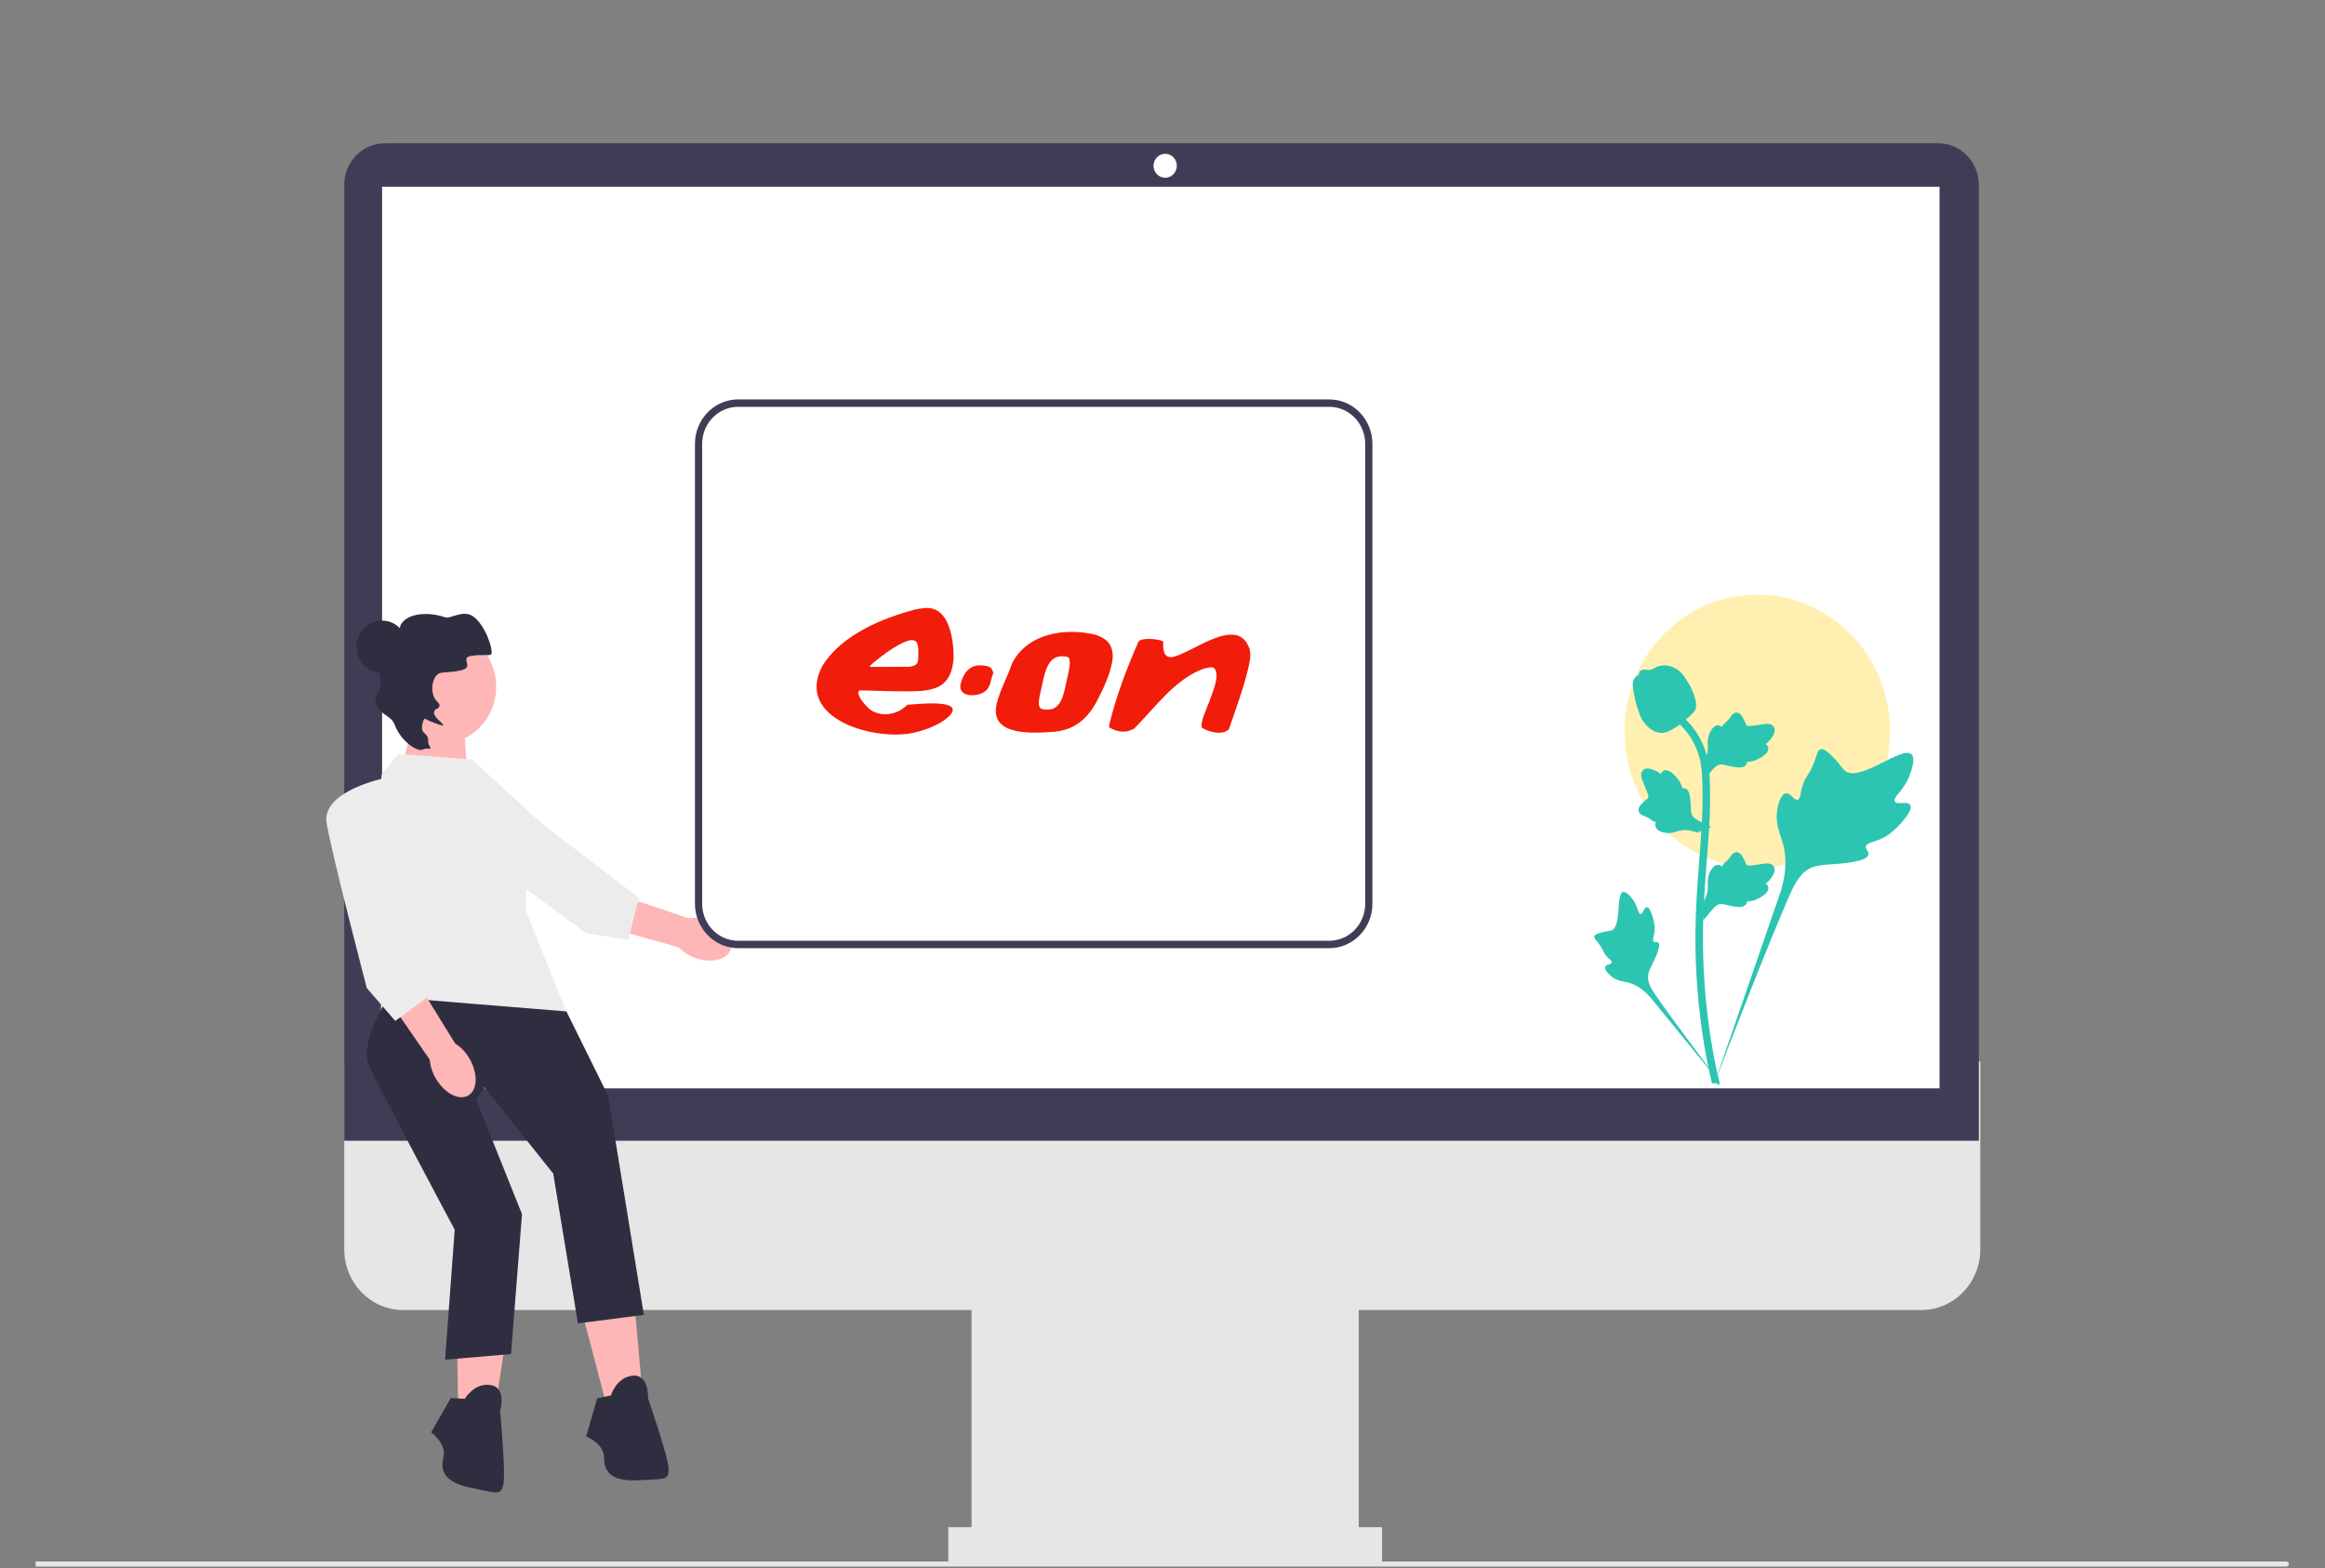 <?xml version="1.0" encoding="UTF-8" standalone="no"?><!DOCTYPE svg PUBLIC "-//W3C//DTD SVG 1.1//EN" "http://www.w3.org/Graphics/SVG/1.1/DTD/svg11.dtd"><svg width="100%" height="100%" viewBox="0 0 14621 9863" version="1.1" xmlns="http://www.w3.org/2000/svg" xmlns:xlink="http://www.w3.org/1999/xlink" xml:space="preserve" xmlns:serif="http://www.serif.com/" style="fill-rule:evenodd;clip-rule:evenodd;stroke-linejoin:round;stroke-miterlimit:2;"><rect x="0" y="0" width="14621" height="9863" fill="#808080" stroke="none"/><g><path d="M12083,8238.12l-9547.78,0c-204.188,0 -370.317,-170.929 -370.317,-381.042l-0,-1182.42l10288.4,0l-0,1182.42c-0,210.113 -166.117,381.042 -370.317,381.042Z" style="fill:#e6e6e6;fill-rule:nonzero;"/><rect x="6109.92" y="8040.33" width="2434.8" height="1789.51" style="fill:#e6e6e6;"/><rect x="5963.5" y="9603.79" width="2727.7" height="226.042" style="fill:#e6e6e6;"/><path d="M12444.1,7173.83l-10279.3,0l0,-6011.21c0,-144.183 114.005,-261.492 254.13,-261.492l9771,0c140.125,0 254.133,117.309 254.133,261.492l-0,6011.21Z" style="fill:#3f3d56;fill-rule:nonzero;"/><ellipse cx="7327.33" cy="1042.43" rx="73.225" ry="75.346" style="fill:#fff;"/><rect x="2402.82" y="1174.29" width="9794.12" height="5669.92" style="fill:#fff;"/><ellipse cx="11050.7" cy="4598.75" rx="835.046" ry="859.229" style="fill:#fff0b2;"/><path d="M14394.1,9835.46c0,8.738 -6.887,15.825 -15.379,15.825l-14154.8,0l0,-31.65l14154.8,0c8.492,0 15.379,7.088 15.379,15.825Z" style="fill:#e6e6e6;fill-rule:nonzero;"/><path d="M2621.27,4473.79l-105.513,379.987l422.05,27.142l-26.375,-447.842l-290.162,40.713Z" style="fill:#ffb6b6;fill-rule:nonzero;"/><g><g><path id="uuid-a6c07e27-609a-42c1-9803-308006772003-256" d="M4374.62,6025c100.154,35.183 198.979,10.529 220.729,-55.058c21.75,-65.592 -41.808,-147.259 -142,-182.442c-39.837,-14.617 -82.496,-19.208 -124.408,-13.383l-426.188,-143.554l-61.208,207.225l426.642,119.516c29.716,30.988 66.212,54.2 106.433,67.696Z" style="fill:#ffb6b6;fill-rule:nonzero;"/><path d="M2960.42,4769.54c-0,-0 -264.188,327.033 -111.35,462.341c152.837,135.309 835.362,636.213 835.362,636.213l266.079,42.633l68.055,-264.654l-600.821,-458.1l-457.325,-418.433Z" style="fill:#ececec;fill-rule:nonzero;"/></g><path d="M3660.42,8250.96l146.821,559.859l233.187,-44.434l-51.821,-577.633l-328.187,62.208Z" style="fill:#ffb6b6;fill-rule:nonzero;"/><path d="M3841.78,8775.25l-86.362,17.771l-69.092,239.941c0,0 112.271,44.434 112.271,133.296c0,88.867 43.183,151.075 215.917,142.188c172.729,-8.888 190,-0 190,-71.092c-0,-71.096 -129.546,-444.333 -129.546,-444.333c-0,-0 8.637,-151.071 -95,-142.188c-103.642,8.888 -138.188,124.417 -138.188,124.417Z" style="fill:#2f2e41;fill-rule:nonzero;"/><path d="M2870.9,8242.25l10.021,579.792l236.683,15.283l86.333,-573.246l-333.037,-21.829Z" style="fill:#ffb6b6;fill-rule:nonzero;"/><path d="M2922.83,8796.21l-87.97,-4.383l-123.755,215.429c0,0 98.392,71.209 77.38,157.404c-21.017,86.196 6.158,157.346 175.799,191.971c169.642,34.625 184.292,47.571 201.105,-21.387c16.812,-68.954 -20.584,-463.413 -20.584,-463.413c0,0 44.104,-144.371 -58.521,-161.696c-102.625,-17.329 -163.454,86.075 -163.454,86.075Z" style="fill:#2f2e41;fill-rule:nonzero;"/><path d="M2969.5,4776.29l-466.371,-35.546l-103.642,133.3c0,-0 -51.816,897.55 -17.271,986.417c34.546,88.866 8.638,595.404 8.638,595.404l1175.69,-84.421l-260.217,-644.283l8.637,-373.238l-233.187,-453.221l-112.275,-124.412Z" style="fill:#ececec;fill-rule:nonzero;"/><path d="M2442.67,6269.21c-0,0 -190.004,284.375 -120.909,435.446c69.092,151.075 537.75,1028.25 537.75,1028.25l-60.458,817.571l414.554,-35.546l69.092,-879.775l-287.292,-717.225l51.821,-79.979l431.825,542.088l155.458,941.983l414.554,-53.321l-224.55,-1377.43l-262.429,-530.9l-1119.42,-91.167Z" style="fill:#2f2e41;fill-rule:nonzero;"/><ellipse cx="2402.08" cy="4067.3" rx="160.117" ry="164.754" style="fill:#2f2e41;"/><ellipse cx="2771.85" cy="4319.29" rx="348.7" ry="358.796" style="fill:#ffb6b6;"/><path d="M2661.29,4712.67c-37.063,20.2 -141.346,-53.963 -178.659,-153.342c-24.004,-63.933 -82.362,-53.296 -119.6,-133.025c-21.7,-46.458 43.096,-91.904 32.409,-132.071c-19.363,-72.779 4.912,-137.896 8.008,-145.871c26.7,-68.862 66.058,-67.258 97.796,-147.408c19.108,-48.254 6.85,-53.908 22.912,-78.592c46.354,-71.245 180.846,-73.954 275.704,-40.262c32.825,11.658 111.896,-50.813 176.08,-5.558c75.62,53.32 125.929,207.02 114.354,235.187c-7.034,17.108 -46.184,-0.325 -127.609,12.846c-75.383,12.192 24.113,70.146 -60.729,89.9c-100.321,23.362 -130.541,2.042 -158.341,34.7c-29.392,34.521 -34.825,104.396 -8.009,145.871c13.309,20.583 30.467,27.846 28.317,42.171c-3.925,26.15 -26.496,11.937 -33.9,39.679c-8.613,32.27 62.846,74.579 56.633,84.341c-1.254,1.967 -6.604,4.096 -76.379,-23.575c-27.862,-11.05 -38.604,-20.587 -41.729,-17.058c-5.058,5.713 -30.113,63.008 -1.646,87.379c44.296,37.929 13.596,52.992 33.788,82.688c20.833,30.637 -15.85,9.162 -39.4,22Z" style="fill:#2f2e41;fill-rule:nonzero;"/><g><path id="uuid-cdcc4a7b-c7e9-4136-bdd1-e7c84b73eb6c-257" d="M2742.93,6785.71c55.65,92.625 147.204,138.159 204.484,101.709c57.283,-36.45 58.591,-141.071 2.912,-233.721c-21.75,-37.321 -51.866,-68.742 -87.837,-91.633l-240.609,-389.388l-175.175,120.075l255.792,371.117c3.825,43.354 17.692,85.133 40.433,121.841Z" style="fill:#ffb6b6;fill-rule:nonzero;"/><path d="M2425.4,4891.79c-0,-0 -405.917,79.979 -371.371,284.375c34.546,204.391 252.604,1037.32 252.604,1037.32l179.221,206.808l215.913,-159.958l-181.367,-746.48l-95,-622.066Z" style="fill:#ececec;fill-rule:nonzero;"/></g></g><path d="M12013,5062.5c-15.963,-27.696 -85.017,1.958 -97.713,-23.175c-12.65,-25.046 51.509,-63.204 88.167,-150.375c6.608,-15.721 48.267,-114.783 17.429,-145.35c-58.454,-57.942 -325.937,181.167 -419.546,102.917c-20.541,-17.171 -34.896,-51.45 -97.071,-107.109c-24.733,-22.141 -39.691,-32.137 -54.166,-28.42c-20.538,5.279 -22.167,33.562 -44.188,89.179c-33.033,83.404 -52.566,78.366 -71.812,144.908c-14.284,49.4 -11.021,78.121 -27.834,83.713c-23.787,7.92 -45.683,-44.475 -75.833,-39.784c-30.762,4.788 -49.362,65.792 -55.237,111.467c-11.025,85.717 19.566,142.279 36.525,201.75c18.425,64.633 29.362,162.925 -13.192,302.071l-421.179,1221.05c92.983,-250.555 362.216,-937.392 475.346,-1192.62c32.658,-73.68 68.72,-148.417 142.762,-177.913c71.283,-28.396 169.183,-11.442 293.996,-42.379c14.579,-3.613 55.029,-14.204 60.121,-38.688c4.208,-20.237 -19.584,-31.533 -15.929,-50.491c4.904,-25.425 51.691,-25.738 109.191,-55.071c40.542,-20.688 65.8,-45.288 87.521,-66.442c6.55,-6.379 103.896,-102.358 82.646,-139.229l-0.004,0Z" style="fill:#2cc5b1;fill-rule:nonzero;"/><path d="M10356,5705.29c-17.817,0.07 -23.596,43.504 -39.246,42.662c-15.6,-0.837 -15.287,-44.25 -46.291,-87.916c-5.588,-7.871 -40.825,-57.492 -64.3,-50.738c-44.505,12.8 -7.63,216.875 -71.963,241.575c-14.117,5.417 -34.613,2.775 -79.1,18.117c-17.696,6.104 -26.779,10.771 -29.183,19.154c-3.409,11.896 9.612,20.879 29.787,48.046c30.25,40.745 22.213,49.158 48.4,78.079c19.442,21.467 34.083,28.104 31.9,38.208c-3.087,14.3 -34.396,10.242 -40.858,26.817c-6.592,16.921 17.141,43.917 37.233,60.062c37.704,30.296 73.508,31.167 106.771,39.763c36.146,9.346 86.183,32.183 140.279,93.821l460.904,565.016c-92.683,-119.254 -342.616,-453.395 -431.72,-584.17c-25.721,-37.755 -50.963,-77.53 -43.671,-123.434c7.025,-44.191 43.358,-88.741 64.612,-160.704c2.484,-8.404 9.104,-31.887 -1.104,-41.521c-8.442,-7.966 -20.696,0.792 -28.679,-6.525c-10.717,-9.812 2.637,-33.533 5.233,-71.033c1.829,-26.446 -2.617,-46.3 -6.437,-63.371c-1.155,-5.15 -18.85,-82.004 -42.567,-81.908Z" style="fill:#2cc5b1;fill-rule:nonzero;"/><path d="M10711.4,5787.38l-10.734,-98.596l4.905,-7.475c22.691,-34.562 34.258,-68.316 34.399,-100.358c0.021,-5.092 -0.208,-10.188 -0.441,-15.375c-0.925,-20.567 -2.083,-46.133 10.875,-75.938c7.262,-16.612 27.667,-55.079 58.342,-50.32c8.258,1.191 14.504,5.095 19.249,9.666c0.692,-1.141 1.409,-2.287 2.171,-3.525c9.555,-14.996 17.121,-21.421 24.409,-27.612c5.596,-4.759 11.383,-9.663 20.45,-21.28c3.979,-5.095 7.079,-9.57 9.691,-13.329c7.938,-11.379 18.3,-24.95 36.575,-24.708c19.525,0.95 29.75,17.567 36.529,28.562c12.1,19.613 17.584,33.755 21.213,43.134c1.321,3.429 2.825,7.283 3.587,8.475c6.292,9.521 57.442,0.616 76.713,-2.621c43.283,-7.425 80.737,-13.854 96.167,14.237c11.058,20.088 2.845,46.655 -25.146,81.075c-8.721,10.713 -18,18.85 -26.234,25.23c6.821,4.191 12.93,10.616 15.405,20.712c5.833,23.896 -14.134,47.846 -59.313,71.267c-11.221,5.858 -26.329,13.667 -47.496,17.425c-9.971,1.762 -18.946,2.191 -26.625,2.429c-0.162,4.571 -1.204,9.521 -3.908,14.617c-7.938,14.995 -24.454,22.137 -49.346,20.421c-27.392,-1.476 -49.946,-6.855 -69.842,-11.567c-17.375,-4.096 -32.341,-7.571 -44.091,-6.763c-21.792,1.813 -38.588,19.759 -58.3,43.038l-49.204,59.179Z" style="fill:#2cc5b1;fill-rule:nonzero;"/><path d="M10761.2,5200.33l-89.962,35.696l-8.271,-2.987c-38.25,-13.821 -72.912,-16.771 -103.067,-8.784c-4.795,1.271 -9.525,2.792 -14.345,4.338c-19.1,6.137 -42.842,13.775 -74.142,8.441c-17.463,-3.016 -58.8,-13.566 -62.104,-45.308c-0.975,-8.521 1.108,-15.729 4.204,-21.608c-1.25,-0.4 -2.508,-0.825 -3.863,-1.271c-16.525,-5.704 -24.483,-11.604 -32.15,-17.288c-5.896,-4.362 -11.971,-8.875 -25.191,-14.958c-5.8,-2.667 -10.792,-4.617 -14.992,-6.262c-12.708,-5.013 -28.092,-11.888 -32.504,-30.138c-4.058,-19.675 8.967,-34.066 17.587,-43.604c15.371,-17.017 27.271,-26.058 35.167,-32.054c2.888,-2.183 6.133,-4.658 7.058,-5.717c7.355,-8.679 -13.987,-57.329 -21.92,-75.687c-17.959,-41.196 -33.505,-76.846 -11.013,-99.329c16.083,-16.101 43.138,-14.667 82.596,4.466c12.283,5.963 22.292,13.129 30.375,19.708c2.208,-7.854 6.7,-15.562 15.562,-20.587c20.988,-11.863 48.563,1.933 82.042,40.958c8.35,9.684 19.521,22.738 28.429,42.855c4.184,9.475 6.863,18.3 9.034,25.883c4.337,-0.996 9.258,-1.217 14.733,0.187c16.108,4.092 27.012,18.721 31.717,43.93c5.558,27.637 6.22,51.454 6.837,72.449c0.558,18.33 1.088,34.109 4.829,45.601c7.229,21.233 28.363,33.395 55.246,47.108l68.113,33.962l-0.005,0Z" style="fill:#2cc5b1;fill-rule:nonzero;"/><path d="M10711.4,4909.88l-10.734,-98.596l4.905,-7.475c22.691,-34.562 34.258,-68.317 34.399,-100.358c0.021,-5.092 -0.208,-10.188 -0.441,-15.375c-0.925,-20.567 -2.083,-46.133 10.875,-75.934c7.262,-16.616 27.667,-55.083 58.342,-50.325c8.258,1.192 14.504,5.096 19.249,9.667c0.692,-1.142 1.409,-2.287 2.171,-3.525c9.555,-14.996 17.121,-21.421 24.409,-27.612c5.596,-4.759 11.383,-9.663 20.45,-21.28c3.979,-5.095 7.079,-9.57 9.691,-13.329c7.938,-11.379 18.3,-24.946 36.575,-24.708c19.525,0.95 29.75,17.567 36.529,28.562c12.1,19.617 17.584,33.755 21.213,43.134c1.321,3.429 2.825,7.283 3.587,8.475c6.292,9.521 57.442,0.616 76.713,-2.621c43.283,-7.425 80.737,-13.854 96.167,14.237c11.058,20.088 2.845,46.655 -25.146,81.075c-8.721,10.713 -18,18.85 -26.234,25.234c6.821,4.187 12.93,10.612 15.405,20.708c5.833,23.9 -14.134,47.846 -59.313,71.267c-11.221,5.858 -26.329,13.666 -47.496,17.425c-9.971,1.762 -18.946,2.191 -26.625,2.429c-0.162,4.571 -1.204,9.521 -3.908,14.617c-7.938,14.995 -24.454,22.137 -49.346,20.421c-27.392,-1.476 -49.946,-6.855 -69.842,-11.567c-17.375,-4.096 -32.341,-7.571 -44.091,-6.763c-21.792,1.813 -38.588,19.759 -58.3,43.038l-49.204,59.179Z" style="fill:#2cc5b1;fill-rule:nonzero;"/><path d="M10809.5,6823.71c0,0 -20.083,-12.95 -20.083,-12.95l-4.858,-23.85l4.858,23.85l-23.408,2.763c-0.371,-2.238 -1.646,-7.379 -3.563,-15.425c-10.479,-44.083 -42.429,-178.242 -69.079,-389.525c-18.6,-147.488 -29.125,-299.121 -31.3,-450.75c-2.175,-151.867 4.812,-266.842 10.408,-359.246c4.234,-69.7 9.371,-136.063 14.413,-200.717c13.421,-172.721 26.075,-335.871 16.658,-516.491c-2.083,-40.325 -6.454,-124.259 -54.112,-213.571c-27.642,-51.796 -65.721,-97.784 -113.192,-136.634l29.517,-38.179c52.4,42.942 94.525,93.884 125.225,151.392c52.837,99.025 57.604,190.479 59.891,234.421c9.579,183.812 -3.212,348.533 -16.771,522.921c-4.995,64.412 -10.133,130.491 -14.341,199.904c-5.554,91.55 -12.471,205.521 -10.317,355.437c2.125,149.821 12.538,299.596 30.883,445.229c26.325,208.617 57.813,340.775 68.15,384.192c5.509,23.188 6.663,28.042 1.021,37.229Z" style="fill:#2cc5b1;fill-rule:nonzero;"/><path d="M10449.3,4608.62c-1.941,0 -3.908,-0.046 -5.9,-0.192c-40.341,-2.237 -77.704,-27.087 -111.062,-73.837c-15.638,-21.996 -23.642,-47.083 -39.609,-97.121c-2.475,-7.712 -14.504,-46.846 -21.812,-100.687c-4.792,-35.184 -4.188,-49.896 2.592,-62.892c7.516,-14.471 19.683,-24.567 33.379,-31.371c-0.6,-4.667 -0.117,-9.475 1.854,-14.379c8.071,-20.329 29.542,-17.663 41.154,-16.379c5.875,0.762 13.208,1.762 21.121,1.333c12.446,-0.617 19.133,-4.425 29.262,-10.137c9.696,-5.475 21.746,-12.284 39.63,-16.046c35.258,-7.571 64.8,2.712 74.537,6.091c51.242,17.571 76.504,58.559 105.746,106.025c5.829,9.521 25.837,44.18 39.05,91.692c9.529,34.275 8.188,49.513 5.321,60.842c-5.829,23.279 -19.596,36.608 -54.55,66.033c-36.504,30.8 -54.829,46.225 -70.559,55.604c-36.62,21.758 -59.616,35.421 -90.154,35.421Z" style="fill:#2cc5b1;fill-rule:nonzero;"/><path d="M8359.17,5962.67l-3717.49,-0c-149.65,-0 -271.4,-125.288 -271.4,-279.263l0,-2892.45c0,-153.979 121.746,-279.262 271.4,-279.262l3717.49,-0c149.654,-0 271.404,125.283 271.404,279.262l-0,2892.45c-0,153.975 -121.75,279.263 -271.404,279.263Z" style="fill:#fff;fill-rule:nonzero;"/><g id="Ebene_x0020_1"><path id="path2006" d="M6997.7,4118.34c-0,88.649 -55.232,205.118 -95.154,282.063c-62.705,121.084 -147.532,193.642 -285.459,202.198c-121.915,7.565 -397.452,28.73 -349.181,-176.711c20.933,-88.934 67.449,-167.293 96.005,-253.176c95.958,-191.459 337.445,-227.958 529.292,-180.11c64.939,23.624 99.5,55.242 104.5,125.736l-0.003,0Zm-321.995,8.498c-98.608,0 -110.617,137.648 -129.133,211.548c-4.649,27.926 -35.919,121.489 14.442,121.489c118.564,23.843 129.589,-106.199 149.528,-192.855c7.333,-31.881 21.87,-85.369 15.293,-118.094c-0,-24.339 -33.941,-20.46 -50.13,-22.088Zm-678.813,5.947c-12.166,233.129 -175.907,214.988 -370.418,214.096c-73.925,-0.307 -149.518,-5.096 -222.594,-5.096c-26.966,27.351 51.104,110.304 73.066,124.037c74.97,46.704 169.037,26.652 229.389,-33.985c32.421,0 380.438,-45.487 259.974,74.766c-58.307,51.877 -140.798,82.517 -215.798,100.249c-238.64,56.434 -754.127,-80.753 -580.264,-417.146c118.85,-195.611 376.277,-302.577 588.762,-357.673c19.782,-3.957 39.329,-7.002 59.469,-8.498c151.176,-11.287 178.414,197.356 178.414,309.253l-0,-0.003Zm-221.739,-18.692c0,-21.083 0.862,-43.379 -5.95,-63.717c-23.331,-94.009 -268.156,106.738 -297.353,135.935c-3.664,7.381 -0.895,5.092 4.248,7.646c81.25,0 162.688,-0.851 243.83,-0.851c53.434,-8.822 55.225,-25.082 55.225,-79.013Zm471.516,119.793c-18.42,37.098 -14.305,85.767 -51.826,113.843c-51.312,38.392 -180.563,38.495 -152.072,-54.37c26.969,-88.288 77.957,-125.839 170.764,-102.801c22.64,7.578 27.984,22.575 33.134,43.328Zm1615.91,-114.694c0,23.767 -4.986,48.27 -10.194,71.366c-30.671,135.556 -80.12,264.522 -124.044,395.054c-40.297,40.3 -124.071,18.355 -167.368,-7.646c-21.656,-21.659 32.18,-132.164 40.783,-158.874c13.192,-41.016 85.28,-192.267 24.636,-222.587c-19.51,-0 -35.021,2.554 -54.37,7.646c-181.48,63.536 -310.292,248.269 -440.937,378.913c-56.625,28.516 -97.29,21.216 -152.923,-6.795c-5.518,-5.517 -2.848,-14.288 -1.703,-21.24c42.101,-175.835 108.682,-350.169 180.961,-515.698c11.373,-33.795 128.22,-21.274 157.178,-6.795c0,37.432 -3.931,100.252 50.123,100.252c121.265,-13.368 418.402,-276.596 493.607,-50.977c2.132,12.742 4.251,24.288 4.251,37.381Z" style="fill:#f21c0a;"/></g><path d="M8359.17,5962.67l-3717.49,-0c-149.65,-0 -271.4,-125.288 -271.4,-279.263l0,-2892.45c0,-153.979 121.746,-279.262 271.4,-279.262l3717.49,-0c149.654,-0 271.404,125.283 271.404,279.262l-0,2892.45c-0,153.975 -121.75,279.263 -271.404,279.263Zm-3717.49,-3404.34c-124.658,-0 -226.079,104.358 -226.079,232.629l0,2892.45c0,128.267 101.421,232.625 226.079,232.625l3717.49,0c124.658,0 226.079,-104.358 226.079,-232.625l-0,-2892.45c-0,-128.271 -101.421,-232.629 -226.079,-232.629l-3717.49,-0Z" style="fill:#3f3d56;fill-rule:nonzero;"/></g></svg>